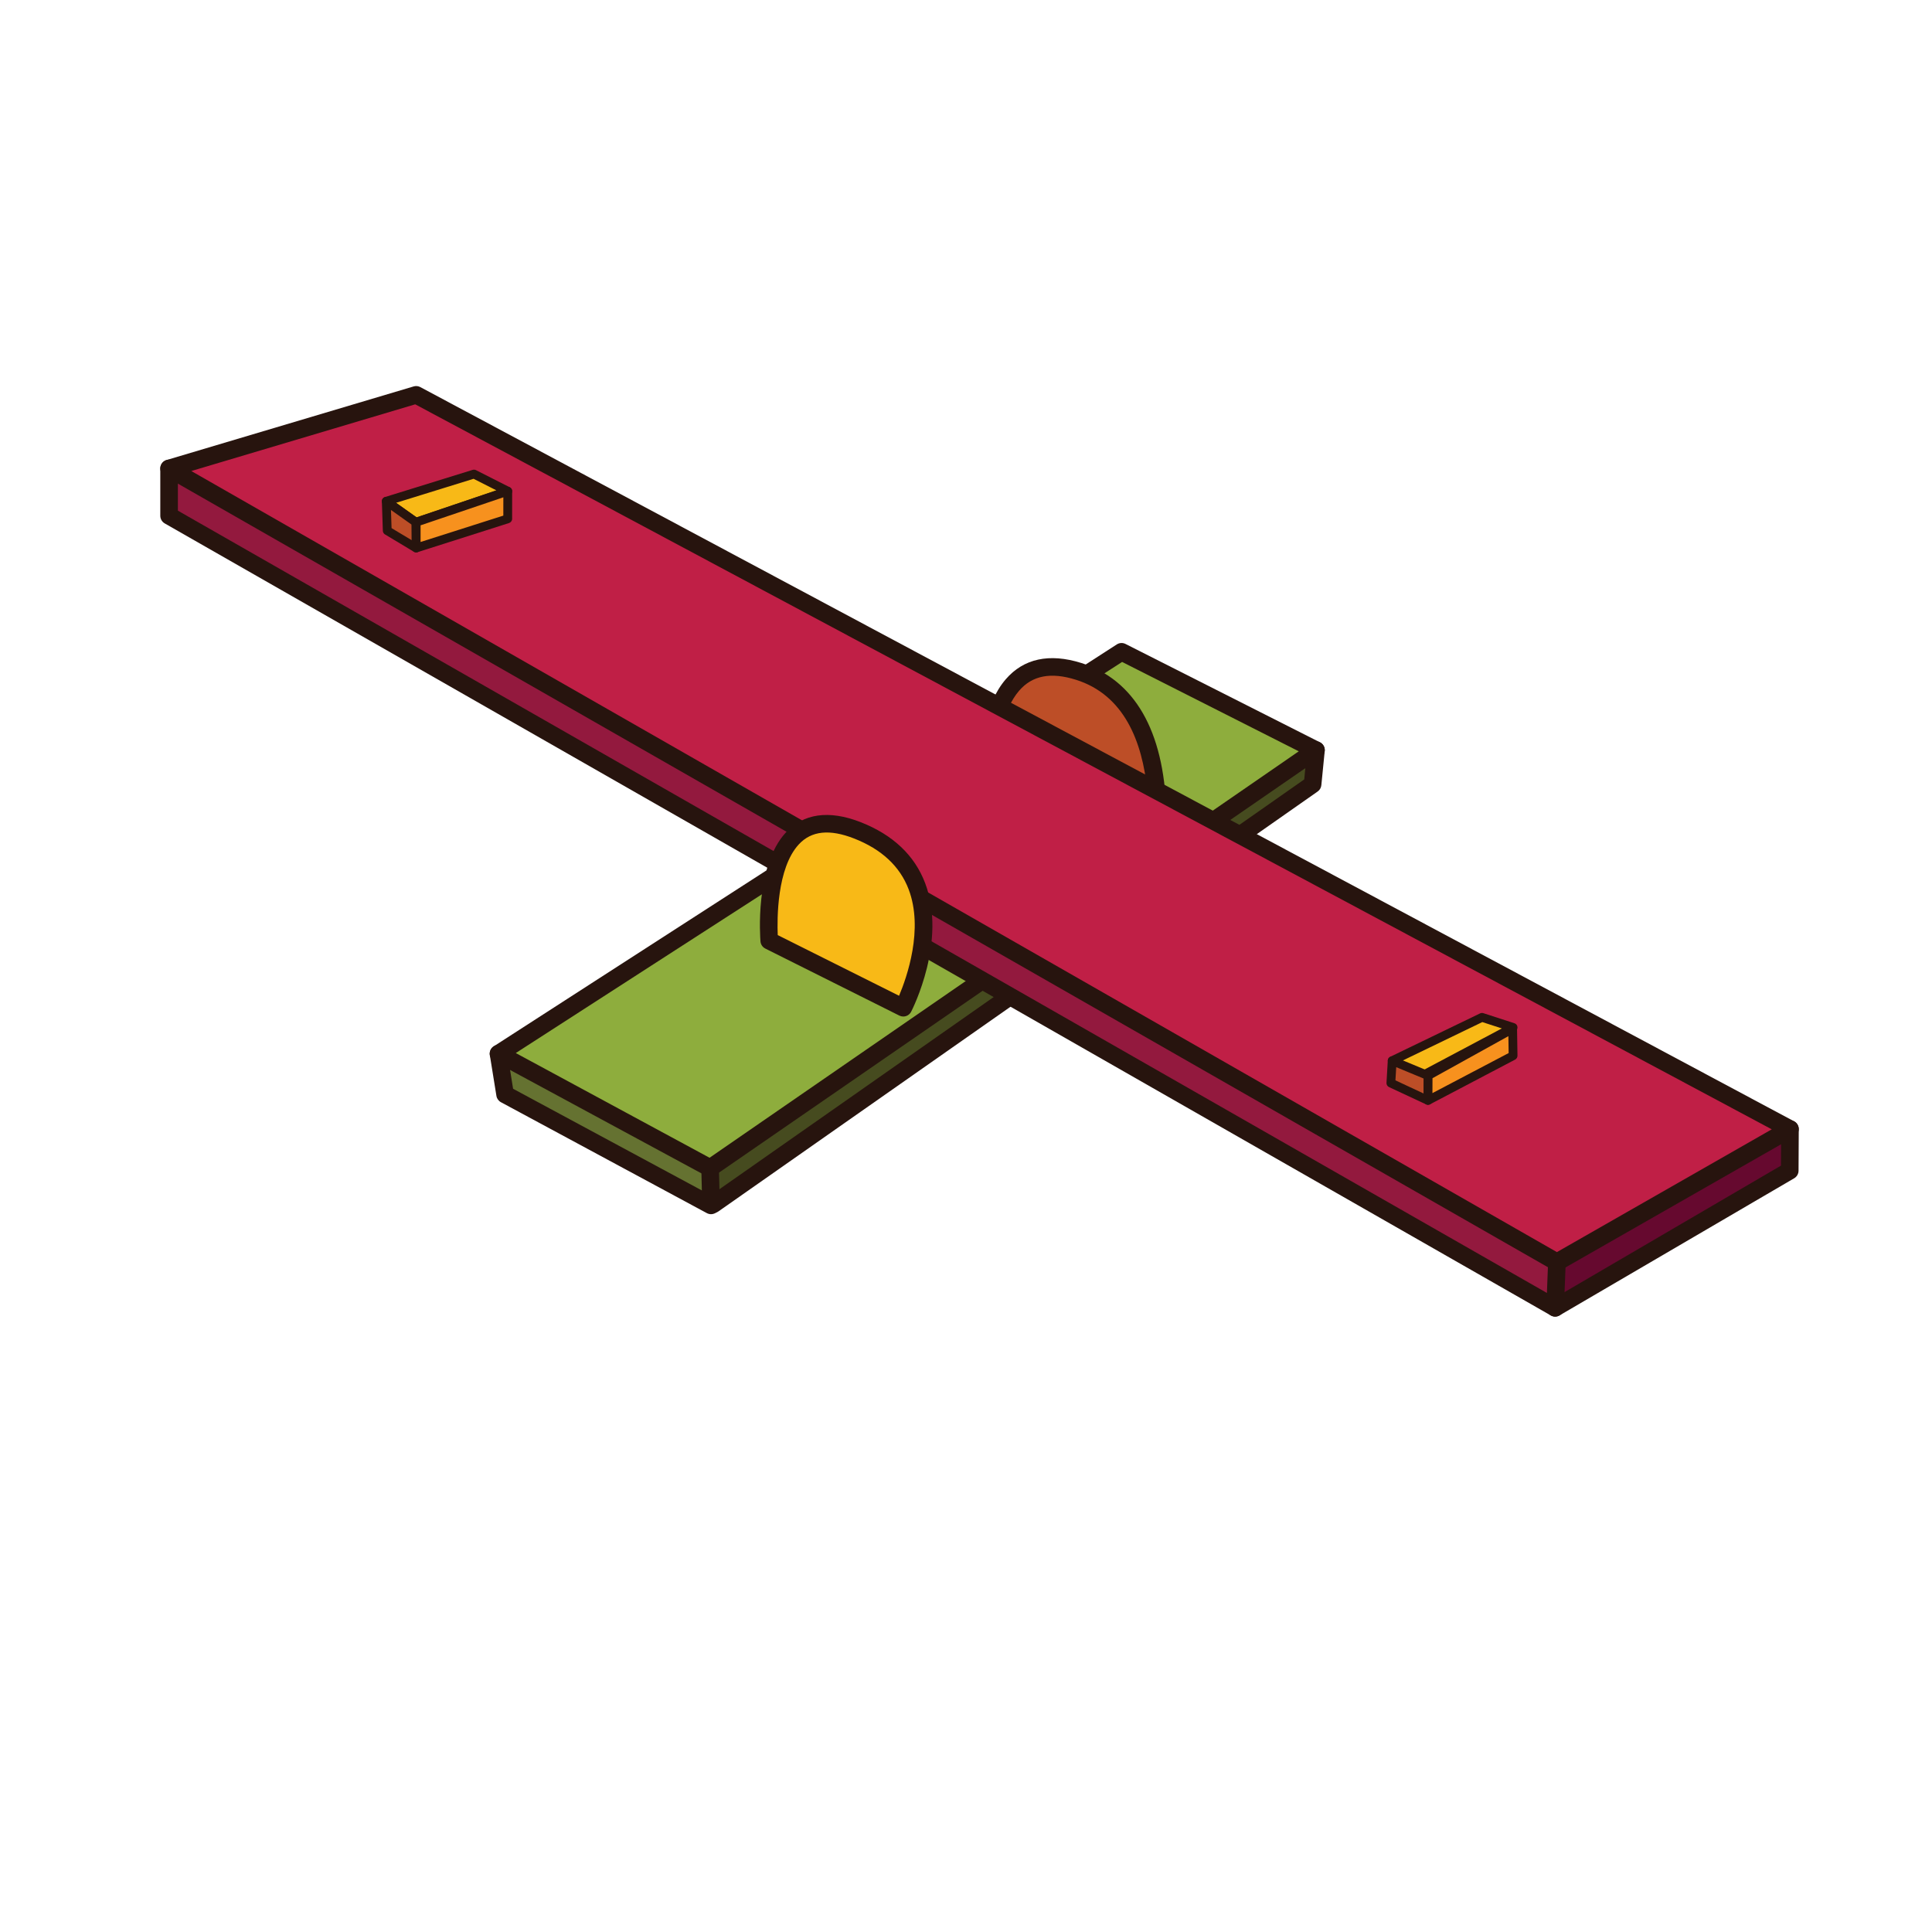 <?xml version="1.0" encoding="utf-8"?>
<!-- Generator: Adobe Illustrator 16.0.0, SVG Export Plug-In . SVG Version: 6.00 Build 0)  -->
<!DOCTYPE svg PUBLIC "-//W3C//DTD SVG 1.1//EN" "http://www.w3.org/Graphics/SVG/1.1/DTD/svg11.dtd">
<svg version="1.1" id="Layer_1" xmlns="http://www.w3.org/2000/svg" xmlns:xlink="http://www.w3.org/1999/xlink" x="0px" y="0px"
	 width="500px" height="500px" viewBox="0 0 500 500" enable-background="new 0 0 500 500" xml:space="preserve">
<g id="Layer_1_copy_20">
	<g>
		<path fill="#27140E" d="M203.707,248.845c-0.291,0-0.587-0.058-0.872-0.173c-1.162-0.484-1.713-1.816-1.229-2.98l13.242-31.89
			c0.184-0.443,0.501-0.816,0.908-1.067l73.637-45.401c1.068-0.664,2.471-0.327,3.135,0.743c0.658,1.071,0.328,2.475-0.748,3.134
			l-73.003,45.015l-12.965,31.214C205.449,248.319,204.603,248.845,203.707,248.845z"/>
	</g>
	<g>
		<polygon fill="#464B1F" points="184.626,311.645 339.698,202.977 340.571,194.134 239.217,235.118 201.972,269.469 
			174.595,292.425 		"/>
		<path fill="#27140E" d="M184.626,313.923c-0.18,0-0.362-0.022-0.538-0.063c-0.64-0.157-1.178-0.577-1.479-1.158l-10.035-19.221
			c-0.493-0.945-0.262-2.113,0.555-2.799l27.382-22.957l37.161-34.282c0.205-0.186,0.437-0.333,0.692-0.436l101.352-40.984
			c0.737-0.296,1.581-0.189,2.22,0.288c0.639,0.478,0.981,1.254,0.901,2.048l-0.873,8.843c-0.062,0.659-0.413,1.259-0.956,1.641
			l-155.075,108.67C185.547,313.782,185.091,313.923,184.626,313.923z M177.459,292.998l7.985,15.292l152.089-106.576l0.399-4.056
			l-97.479,39.414l-36.938,34.073L177.459,292.998z"/>
	</g>
	<g>
		<polygon fill="#657231" points="129.015,272.7 130.716,283.246 184.014,311.954 183.776,302.292 178.162,278.48 		"/>
		<path fill="#27140E" d="M184.014,314.23c-0.372,0-0.741-0.094-1.078-0.271l-53.298-28.709c-0.623-0.337-1.056-0.941-1.167-1.643
			l-1.701-10.545c-0.115-0.705,0.109-1.424,0.603-1.938c0.495-0.518,1.194-0.78,1.912-0.688l49.147,5.78
			c0.949,0.112,1.729,0.81,1.95,1.738l5.613,23.812c0.033,0.152,0.056,0.311,0.059,0.467l0.237,9.66
			c0.019,0.812-0.392,1.574-1.084,1.998C184.841,314.116,184.427,314.23,184.014,314.23z M132.788,281.771l48.852,26.312
			l-0.135-5.502l-5.19-22.025l-44.566-5.242L132.788,281.771z"/>
	</g>
	<g>
		<path fill="#27140E" d="M211.346,242.484c-5.13,0-9.303-4.174-9.303-9.31c0-5.13,4.173-9.3,9.303-9.3c5.133,0,9.31,4.17,9.31,9.3
			C220.655,238.31,216.479,242.484,211.346,242.484z M211.346,228.429c-2.617,0-4.748,2.127-4.748,4.745
			c0,2.621,2.131,4.754,4.748,4.754c2.624,0,4.754-2.133,4.754-4.754C216.1,230.557,213.97,228.429,211.346,228.429z"/>
	</g>
	<g>
		<polygon fill="#8EAD3D" points="340.571,194.134 183.776,302.292 129.015,272.7 290.264,168.688 		"/>
		<path fill="#27140E" d="M183.776,304.568c-0.373,0-0.744-0.09-1.085-0.272l-54.757-29.591c-0.709-0.382-1.162-1.112-1.194-1.915
			c-0.028-0.806,0.366-1.565,1.043-2.005l161.244-104.01c0.681-0.438,1.539-0.484,2.263-0.119l50.308,25.446
			c0.719,0.364,1.19,1.077,1.245,1.878c0.054,0.802-0.317,1.574-0.979,2.031L185.072,304.167
			C184.681,304.434,184.231,304.568,183.776,304.568z M133.487,272.527l50.145,27.098l152.489-105.187L290.4,171.311
			L133.487,272.527z"/>
	</g>
	<g>
		<path fill="#BD4E27" d="M256.322,220.191l40.225,18.385c0,0,13.821-55.016-17.416-64.829
			C247.892,163.934,256.322,220.191,256.322,220.191z"/>
		<path fill="#27140E" d="M296.547,240.854c-0.322,0-0.645-0.067-0.949-0.205l-40.226-18.385c-0.699-0.321-1.188-0.975-1.306-1.735
			c-0.195-1.306-4.66-32.096,6.224-44.738c4.606-5.343,11.267-6.809,19.524-4.217c13.781,4.331,21.394,17.54,22.017,38.2
			c0.452,15.121-2.933,28.784-3.076,29.358c-0.164,0.655-0.61,1.203-1.22,1.498C297.221,240.777,296.885,240.854,296.547,240.854z
			 M258.414,218.645l36.511,16.685c2.193-10.908,8.556-51.546-16.478-59.409c-6.454-2.028-11.279-1.131-14.702,2.839
			C255.318,188.542,257.714,212.927,258.414,218.645z"/>
	</g>
	<g>
		<polygon fill="#66092F" points="402.47,338.458 463.185,302.971 463.238,292.202 416.584,289.366 388.018,310.964 		"/>
		<path fill="#27140E" d="M402.47,340.736c-0.212,0-0.42-0.029-0.629-0.092c-0.597-0.168-1.098-0.576-1.386-1.129l-14.452-27.492
			c-0.522-0.984-0.247-2.203,0.639-2.877l28.57-21.597c0.437-0.331,0.969-0.475,1.511-0.456l46.654,2.838
			c1.21,0.071,2.146,1.073,2.14,2.282l-0.055,10.769c-0.006,0.807-0.433,1.547-1.129,1.955l-60.715,35.486
			C403.266,340.629,402.871,340.736,402.47,340.736z M390.934,311.617l12.444,23.671l57.535-33.626l0.035-7.316l-43.658-2.652
			L390.934,311.617z"/>
	</g>
	<g>
		<polygon fill="#93193E" points="43.763,121.237 43.763,133.48 402.47,338.458 402.925,326.666 326.741,239.597 		"/>
		<path fill="#27140E" d="M402.47,340.736c-0.388,0-0.778-0.101-1.129-0.303L42.63,135.458c-0.705-0.406-1.146-1.16-1.146-1.978
			v-12.243c0-0.762,0.382-1.474,1.017-1.897c0.636-0.422,1.438-0.5,2.141-0.204L327.62,237.492c0.317,0.138,0.605,0.34,0.834,0.604
			l76.188,87.072c0.383,0.438,0.58,1.004,0.559,1.588l-0.455,11.793c-0.029,0.792-0.472,1.514-1.168,1.898
			C403.229,340.639,402.851,340.736,402.47,340.736z M46.04,132.159l354.3,202.456l0.275-7.131l-75.241-85.991L46.04,124.658
			V132.159z"/>
	</g>
	<g>
		<polygon fill="#C01F46" points="43.763,121.237 107.705,102.189 463.238,292.202 402.925,326.666 		"/>
		<path fill="#27140E" d="M402.925,328.943c-0.388,0-0.778-0.101-1.129-0.303L42.63,123.214c-0.789-0.454-1.235-1.334-1.129-2.239
			c0.102-0.906,0.738-1.662,1.61-1.923l63.942-19.046c0.577-0.173,1.192-0.108,1.726,0.175l355.534,190.012
			c0.729,0.392,1.193,1.148,1.203,1.979c0.014,0.828-0.427,1.598-1.147,2.008l-60.313,34.461
			C403.704,328.843,403.312,328.943,402.925,328.943z M49.512,121.901l353.413,202.141l55.608-31.772L107.457,104.64L49.512,121.901
			z"/>
	</g>
	<g>
		<path fill="#F8B917" d="M199.078,243.449l34.691,17.349c0,0,17.688-34.351-11.901-45.917
			C195.825,204.705,199.078,243.449,199.078,243.449z"/>
		<path fill="#27140E" d="M233.77,263.076c-0.343,0-0.689-0.08-1.017-0.24l-34.691-17.349c-0.709-0.356-1.184-1.052-1.251-1.845
			c-0.068-0.789-1.53-19.389,6.544-28.173c4.539-4.935,11.161-5.904,19.342-2.709c8.376,3.274,14.006,8.593,16.736,15.814
			c5.648,14.943-3.253,32.525-3.635,33.267C235.394,262.624,234.598,263.076,233.77,263.076z M201.278,242.002l31.4,15.7
			c2.034-4.822,6.391-17.23,2.483-27.535c-2.255-5.954-7.007-10.384-14.122-13.166c-6.336-2.477-11.061-2.008-14.333,1.549
			C201.038,224.718,201.106,237.883,201.278,242.002z"/>
	</g>
	<g>
		<polygon fill="#F8B917" points="131.409,127.114 107.644,135.169 99.964,129.722 122.666,122.688 		"/>
		<path fill="#27140E" d="M107.644,136.308c-0.237,0-0.465-0.071-0.661-0.21l-7.677-5.447c-0.353-0.25-0.536-0.682-0.465-1.108
			c0.067-0.428,0.372-0.781,0.789-0.908l22.7-7.034c0.282-0.087,0.587-0.062,0.853,0.071l8.739,4.427
			c0.41,0.207,0.654,0.639,0.622,1.097c-0.032,0.457-0.337,0.85-0.77,0.998l-23.766,8.055
			C107.887,136.289,107.766,136.308,107.644,136.308z M102.505,130.128l5.322,3.776l20.649-6.997l-5.916-2.993L102.505,130.128z"/>
	</g>
	<g>
		<polygon fill="#BD4E27" points="99.964,129.722 100.22,137.334 107.702,141.823 107.644,135.169 		"/>
		<path fill="#27140E" d="M107.702,142.961c-0.2,0-0.405-0.055-0.584-0.162l-7.485-4.488c-0.33-0.199-0.539-0.551-0.552-0.938
			l-0.253-7.614c-0.017-0.431,0.218-0.834,0.597-1.041c0.382-0.204,0.847-0.176,1.2,0.076l7.677,5.447
			c0.297,0.212,0.478,0.554,0.478,0.919l0.064,6.654c0,0.412-0.219,0.793-0.574,0.999
			C108.093,142.912,107.897,142.961,107.702,142.961z M101.337,136.677l5.21,3.125l-0.039-4.041l-5.325-3.781L101.337,136.677z"/>
	</g>
	<g>
		<polygon fill="#F7911E" points="131.398,134.274 107.702,141.823 107.702,135.136 131.409,127.114 		"/>
		<path fill="#27140E" d="M107.702,142.961c-0.238,0-0.476-0.074-0.672-0.218c-0.291-0.215-0.465-0.556-0.465-0.92v-6.688
			c0-0.489,0.308-0.922,0.773-1.08l23.703-8.02c0.347-0.119,0.732-0.061,1.027,0.152c0.301,0.215,0.475,0.56,0.475,0.928
			l-0.006,7.16c0,0.495-0.321,0.932-0.796,1.084l-23.694,7.548C107.935,142.944,107.816,142.961,107.702,142.961z M108.844,135.952
			v4.313l21.416-6.824l0.006-4.738L108.844,135.952z"/>
	</g>
	<g>
		<polygon fill="#F8B917" points="391.588,265.898 368.349,278.241 360.294,274.516 383.54,263.291 		"/>
		<path fill="#27140E" d="M368.349,279.379c-0.159,0-0.325-0.035-0.478-0.105l-8.055-3.725c-0.401-0.184-0.655-0.584-0.661-1.023
			c-0.004-0.442,0.246-0.844,0.645-1.036l23.242-11.226c0.267-0.125,0.567-0.146,0.847-0.058l8.049,2.61
			c0.438,0.139,0.744,0.529,0.782,0.981c0.042,0.456-0.194,0.892-0.599,1.106l-23.236,12.338
			C368.718,279.334,368.535,279.379,368.349,279.379z M362.959,274.494l5.354,2.477l20.364-10.816l-5.056-1.641L362.959,274.494z"/>
	</g>
	<g>
		<polygon fill="#BD4E27" points="360.294,274.516 359.956,280.299 369.568,284.785 369.594,278.372 		"/>
		<path fill="#27140E" d="M369.568,285.923c-0.164,0-0.327-0.034-0.481-0.106l-9.611-4.482c-0.424-0.199-0.683-0.632-0.653-1.102
			l0.337-5.783c0.021-0.366,0.222-0.702,0.533-0.898c0.311-0.195,0.698-0.228,1.038-0.087l9.301,3.856
			c0.427,0.177,0.705,0.593,0.702,1.055l-0.025,6.413c0,0.392-0.199,0.751-0.529,0.956
			C369.995,285.863,369.783,285.923,369.568,285.923z M361.138,279.594l7.298,3.406l0.018-3.872l-7.112-2.946L361.138,279.594z"/>
	</g>
	<g>
		<polygon fill="#F7911E" points="391.588,273.213 369.568,284.785 369.594,278.372 391.473,266.239 		"/>
		<path fill="#27140E" d="M369.568,285.923c-0.205,0-0.407-0.054-0.592-0.163c-0.34-0.209-0.552-0.58-0.548-0.98l0.025-6.413
			c0-0.411,0.229-0.792,0.587-0.992l21.879-12.129c0.35-0.196,0.776-0.192,1.123,0.01s0.561,0.567,0.567,0.97l0.114,6.972
			c0.008,0.43-0.23,0.823-0.608,1.026l-22.021,11.57C369.932,285.878,369.751,285.923,369.568,285.923z M370.729,279.042
			l-0.016,3.853l19.723-10.363l-0.07-4.373L370.729,279.042z"/>
	</g>
</g>
</svg>
